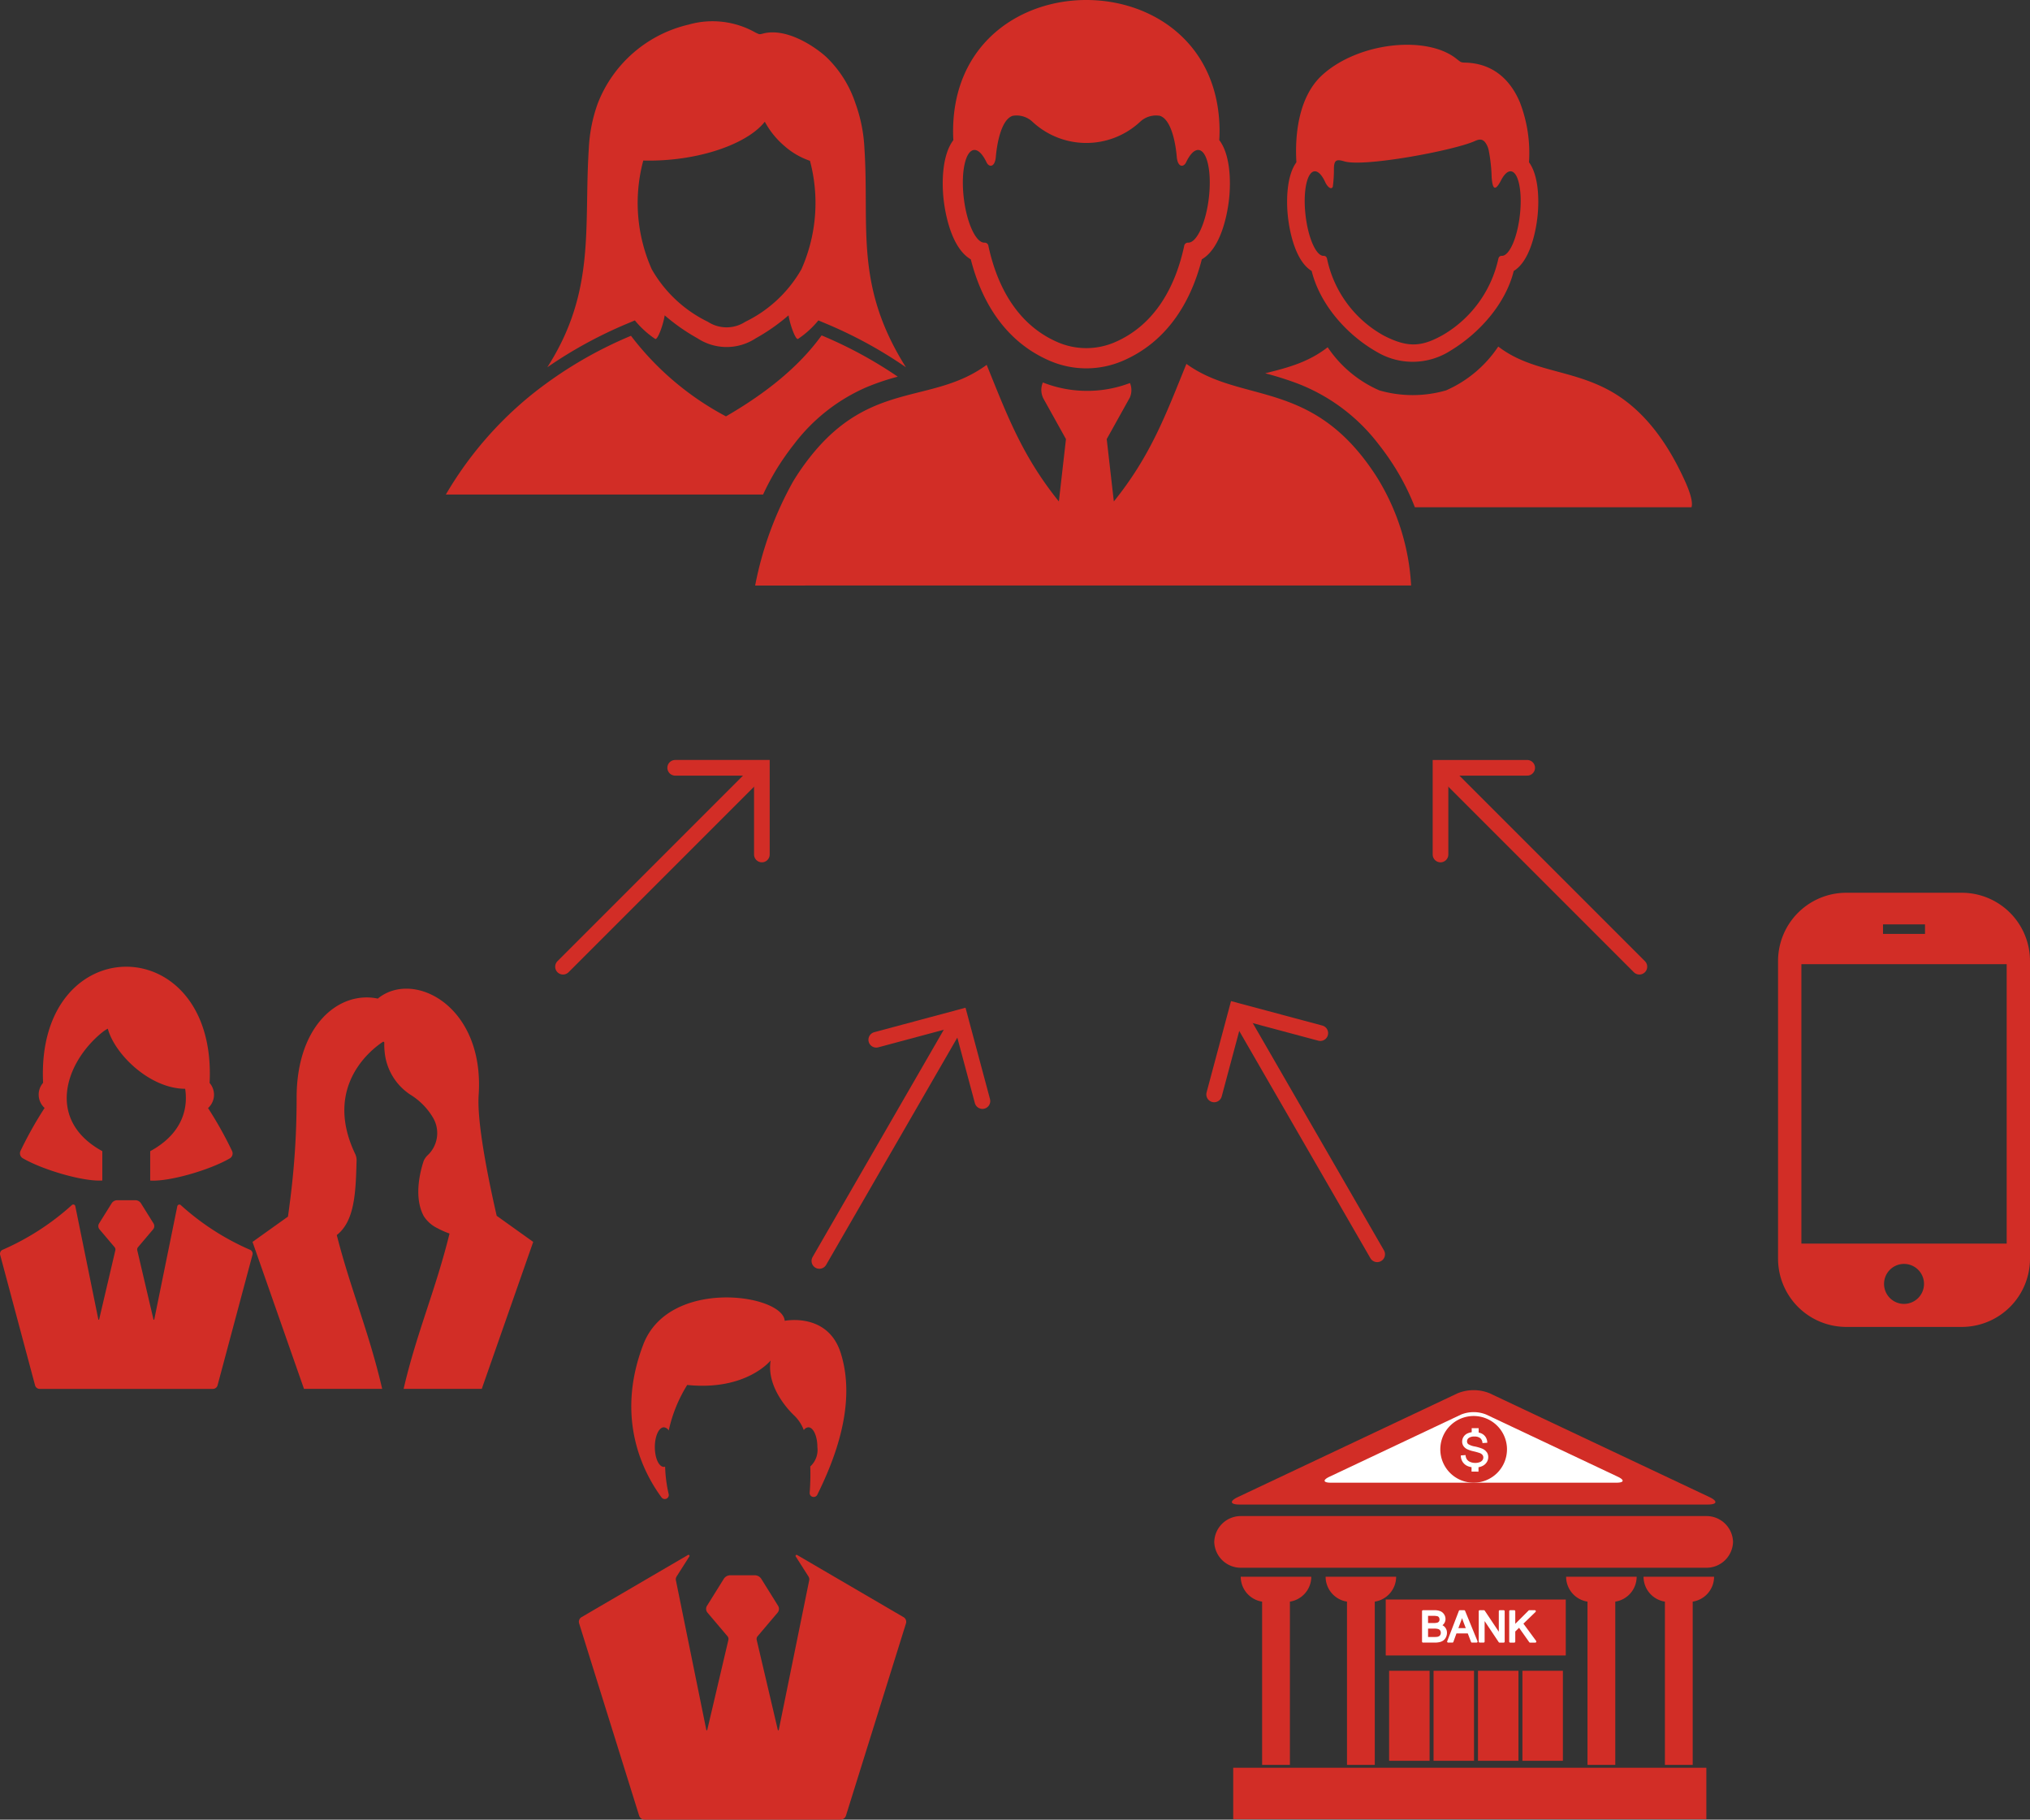<svg xmlns="http://www.w3.org/2000/svg" xmlns:xlink="http://www.w3.org/1999/xlink" width="259.324" height="232.415" viewBox="0 0 259.324 232.415">
  <rect x="0" y="0" width="259.324" height="232.415" fill="#333333" stroke="none"/>
  <defs>
    <style>
      .cls-1, .cls-4 {
        fill: none;
      }

      .cls-2, .cls-3 {
        fill: #d22d26;
      }

      .cls-3 {
        fill-rule: evenodd;
      }

      .cls-4 {
        stroke: #d22d26;
        stroke-linecap: round;
        stroke-width: 2px;
      }

      .cls-5 {
        clip-path: url(#clip-path);
      }

      .cls-6 {
        fill: #fff;
      }

      .cls-7 {
        clip-path: url(#clip-path-2);
      }

      .cls-8 {
        clip-path: url(#clip-path-3);
      }
    </style>
    <clipPath id="clip-path">
      <rect id="長方形_1472" data-name="長方形 1472" class="cls-1" width="66.274" height="54.798" transform="translate(0 0)"/>
    </clipPath>
    <clipPath id="clip-path-2">
      <rect id="長方形_1475" data-name="長方形 1475" class="cls-2" width="74.116" height="53.922"/>
    </clipPath>
    <clipPath id="clip-path-3">
      <rect id="長方形_1476" data-name="長方形 1476" class="cls-2" width="41.82" height="66.7"/>
    </clipPath>
  </defs>
  <g id="グループ_2194" data-name="グループ 2194" transform="translate(-397.293 -2682.286)">
    <path id="パス_6249" data-name="パス 6249" class="cls-3" d="M56.172,109.691A44.426,44.426,0,0,1,61.009,96.42,30.294,30.294,0,0,1,63.2,93.262c7.758-9.822,15.574-6.644,22.55-11.757,2.625,6.474,4.532,11.627,9.221,17.449l.907-7.966-2.86-5.139a2.4,2.4,0,0,1-.09-2.094,15.425,15.425,0,0,0,11.127.072,2.371,2.371,0,0,1-.016,1.852l-2.955,5.309.909,7.965c4.717-5.859,6.619-11.039,9.27-17.572,6.6,4.794,14.9,2.256,22.5,11.883a30.7,30.7,0,0,1,1.857,2.624,29.16,29.16,0,0,1,4.351,13.8Zm59.325-58c0,.372-.013.741-.037,1.107,1.461,1.909,1.473,5.437,1.26,7.453-.244,2.31-1.129,6.411-3.488,7.774-1.44,5.645-4.558,10.592-10.113,12.974a11.787,11.787,0,0,1-9.284,0C88.28,78.622,85.16,73.675,83.72,68.03c-2.358-1.363-3.242-5.463-3.486-7.774-.214-2.017-.2-5.544,1.26-7.453-.024-.365-.037-.735-.037-1.107,0-22.388,34.042-22.388,34.042,0Zm-28.59,3.363c.2-2.358.853-4.95,2.172-5.357a2.959,2.959,0,0,1,2.539.779,10.09,10.09,0,0,0,13.715,0,2.962,2.962,0,0,1,2.54-.779c1.318.407,1.974,3,2.171,5.357.145,1.22.837,1.233,1.16.623.468-1,1.02-1.617,1.557-1.617,1.115,0,1.736,2.649,1.391,5.919s-1.532,5.919-2.647,5.919a.489.489,0,0,0-.53.448c-1.307,6.02-4.291,10.314-8.876,12.28a9.216,9.216,0,0,1-7.248,0c-4.584-1.966-7.568-6.26-8.875-12.28a.489.489,0,0,0-.531-.448c-1.113,0-2.3-2.651-2.645-5.919s.276-5.919,1.391-5.919c.535,0,1.089.614,1.557,1.617.322.61,1.015.6,1.159-.623Zm60.012-12.151c3.666.112,5.8,2.349,6.946,5.07a17.973,17.973,0,0,1,1.163,7.658c1.278,1.74,1.287,4.956,1.1,6.795-.214,2.106-.988,5.845-3.05,7.087-1,4.079-4.264,7.876-8.091,10.189a8.935,8.935,0,0,1-9.353.177c-3.974-2.244-7.347-6.187-8.369-10.366-2.063-1.242-2.837-4.981-3.05-7.087-.187-1.839-.177-5.054,1.1-6.795-.23-3.757.373-8.461,3.282-11.124,4.633-4.24,13.5-5.16,17.268-2.009.434.322.43.4,1.055.405ZM130.108,56.391c.025-1.133.417-1.144,1.35-.87,2.534.741,13.925-1.382,16.634-2.592.474-.213.917-.345,1.319.133a2.581,2.581,0,0,1,.461,1,20.689,20.689,0,0,1,.385,3.465c.11,1.56.442,1.872,1.2.413.375-.725.8-1.157,1.21-1.157.974,0,1.519,2.415,1.216,5.4s-1.338,5.4-2.313,5.4c-.252-.011-.407.128-.465.408a14.982,14.982,0,0,1-7.022,9.667c-2.791,1.586-4.556,1.669-7.584.122a14.631,14.631,0,0,1-7.261-9.789c-.057-.28-.213-.419-.465-.408-.974,0-2.009-2.417-2.313-5.4s.242-5.4,1.217-5.4c.468,0,.953.559,1.36,1.473.229.449.7.963.927.506a16.355,16.355,0,0,0,.143-2.374ZM121.345,82.58c2.748-.691,5.421-1.347,7.965-3.324a15.339,15.339,0,0,0,6.6,5.51,15.339,15.339,0,0,0,8.523,0,15.463,15.463,0,0,0,6.668-5.6c4.108,3.167,9,2.894,13.9,5.45,4.714,2.457,7.8,6.984,9.947,11.72.646,1.422,1.046,2.7.837,3.361H140.45a30.3,30.3,0,0,0-2.619-5.2,33.109,33.109,0,0,0-2.017-2.85,23.764,23.764,0,0,0-10.354-7.758,41.256,41.256,0,0,0-4.116-1.3ZM47.753,38.029A16.465,16.465,0,0,0,36.071,48.1a19.622,19.622,0,0,0-1.148,5.764c-.652,10.081.929,18.226-5.3,27.95a55.931,55.931,0,0,1,10.269-5.6l.915-.385a11.885,11.885,0,0,0,2.6,2.366c.31.154,1.023-1.8,1.21-3.013l.07.061a25.059,25.059,0,0,0,4.141,2.884,6.773,6.773,0,0,0,7.4,0,25.059,25.059,0,0,0,4.141-2.884l.07-.061c.187,1.214.9,3.167,1.21,3.013a11.886,11.886,0,0,0,2.6-2.366l.915.385a55.931,55.931,0,0,1,10.269,5.6c-6.606-10.469-4.65-17.868-5.3-27.95A19.577,19.577,0,0,0,68.984,48.1,14.487,14.487,0,0,0,65.2,42.13c-1.69-1.5-5.1-3.639-7.933-2.961-.587.151-.493.154-1.042-.1a11.137,11.137,0,0,0-8.475-1.044Zm9.655,12.419c-1.885,2.419-6.737,4.423-12.426,4.877a28.822,28.822,0,0,1-3.1.084,20.846,20.846,0,0,0,1.08,13.883,16.607,16.607,0,0,0,7.176,6.716,4.378,4.378,0,0,0,4.77,0,16.6,16.6,0,0,0,7.176-6.716,20.858,20.858,0,0,0,1.091-13.847,9.653,9.653,0,0,1-3.292-1.921,10.76,10.76,0,0,1-2.478-3.076Zm-.222,47.619H16.661a46.738,46.738,0,0,1,11.012-12.8,52.833,52.833,0,0,1,12.636-7.473A36.983,36.983,0,0,0,52.446,88.085C57.6,85.1,61.792,81.721,64.662,77.743a54.523,54.523,0,0,1,9.728,5.273,30.59,30.59,0,0,0-4.016,1.355,23.193,23.193,0,0,0-9.232,7.267,33.191,33.191,0,0,0-2.376,3.43,32.714,32.714,0,0,0-1.58,3Z" transform="translate(437.588 2647.381)"/>
    <g id="グループ_2166" data-name="グループ 2166" transform="translate(624.432 2796.313)">
      <g id="グループ_2165" data-name="グループ 2165" transform="translate(0 0)">
        <g id="グループ_2164" data-name="グループ 2164">
          <path id="パス_6238" data-name="パス 6238" class="cls-2" d="M-107.331,303.14h-14.805a8.718,8.718,0,0,0-8.69,8.694V349.9a8.717,8.717,0,0,0,8.69,8.693h14.805a8.717,8.717,0,0,0,8.69-8.693V311.834A8.719,8.719,0,0,0-107.331,303.14Zm-10.087,4.038h5.365v1.214h-5.365Zm2.682,48.475a2.554,2.554,0,0,1-2.549-2.556,2.551,2.551,0,0,1,2.549-2.551,2.552,2.552,0,0,1,2.555,2.551A2.555,2.555,0,0,1-114.736,355.652Zm13.117-7.7h-26.225v-35.69h26.225Z" transform="translate(130.826 -303.14)"/>
        </g>
      </g>
    </g>
    <path id="パス_6241" data-name="パス 6241" class="cls-4" d="M0,7.83,7.83,0l7.83,7.83" transform="translate(489.082 2774.815) rotate(45)"/>
    <path id="パス_6243" data-name="パス 6243" class="cls-4" d="M0,7.83,7.83,0l7.83,7.83" transform="translate(575.775 2785.89) rotate(-45)"/>
    <path id="パス_6245" data-name="パス 6245" class="cls-4" d="M0,7.831,7.828,0,15.66,7.831" transform="translate(548.479 2815.289) rotate(-30)"/>
    <path id="パス_6247" data-name="パス 6247" class="cls-4" d="M0,7.831,7.83,0l7.832,7.831" transform="translate(513.146 2808.307) rotate(30)"/>
    <path id="パス_6242" data-name="パス 6242" class="cls-4" d="M0,0V35.76" transform="translate(494.502 2780.471) rotate(45)"/>
    <path id="パス_6244" data-name="パス 6244" class="cls-4" d="M0,0V35.76" transform="translate(581.43 2780.471) rotate(-45)"/>
    <path id="パス_6246" data-name="パス 6246" class="cls-4" d="M0,0V35.761" transform="translate(555.342 2811.519) rotate(-30)"/>
    <path id="パス_6248" data-name="パス 6248" class="cls-4" d="M0,0V35.762" transform="translate(519.844 2812.368) rotate(30)"/>
    <g id="グループ_2181" data-name="グループ 2181" transform="translate(552.408 2859.838)">
      <g id="グループ_2180" data-name="グループ 2180" class="cls-5" transform="translate(0 0)">
        <path id="パス_6261" data-name="パス 6261" class="cls-2" d="M66.274,35.5a3.392,3.392,0,0,1-3.381,3.382H3.382A3.392,3.392,0,0,1,0,35.5v.163a3.392,3.392,0,0,1,3.382-3.382H62.893a3.392,3.392,0,0,1,3.381,3.382Z" transform="translate(0 -16.194)"/>
        <path id="パス_6262" data-name="パス 6262" class="cls-2" d="M15.8,47.818H6.789A3.221,3.221,0,0,0,9.519,51v20.85H13.07V51A3.221,3.221,0,0,0,15.8,47.818" transform="translate(-3.405 -23.986)"/>
        <path id="パス_6263" data-name="パス 6263" class="cls-2" d="M37.557,47.818h-9.01A3.221,3.221,0,0,0,31.277,51v20.85h3.55V51a3.221,3.221,0,0,0,2.73-3.181" transform="translate(-14.32 -23.986)"/>
        <path id="パス_6264" data-name="パス 6264" class="cls-2" d="M99.2,47.818H90.192A3.22,3.22,0,0,0,92.923,51v20.85h3.55V51a3.221,3.221,0,0,0,2.73-3.181" transform="translate(-45.242 -23.986)"/>
        <path id="パス_6265" data-name="パス 6265" class="cls-2" d="M119.047,47.818h-9.01A3.221,3.221,0,0,0,112.767,51v20.85h3.55V51a3.221,3.221,0,0,0,2.73-3.181" transform="translate(-55.196 -23.986)"/>
        <rect id="長方形_1466" data-name="長方形 1466" class="cls-2" width="22.998" height="7.145" transform="translate(21.907 26.745)"/>
        <rect id="長方形_1467" data-name="長方形 1467" class="cls-2" width="60.44" height="6.567" transform="translate(2.424 48.231)"/>
        <path id="パス_6266" data-name="パス 6266" class="cls-6" d="M55.869,58.324a1,1,0,0,0,.235-.262,1.008,1.008,0,0,0,.154-.535,1.1,1.1,0,0,0-.171-.581,1.05,1.05,0,0,0-.478-.412,1.934,1.934,0,0,0-.766-.129H53.388a.129.129,0,0,0-.129.129v3.879a.128.128,0,0,0,.129.129h1.479a2.737,2.737,0,0,0,.657-.068,1.335,1.335,0,0,0,.47-.214,1.122,1.122,0,0,0,.323-.408,1.266,1.266,0,0,0,.128-.563,1.068,1.068,0,0,0-.217-.666,1.042,1.042,0,0,0-.36-.3m-1,1.5H54.03V58.752H54.8a1.838,1.838,0,0,1,.527.058.467.467,0,0,1,.242.176.512.512,0,0,1,.089.3.541.541,0,0,1-.062.265.428.428,0,0,1-.15.168.722.722,0,0,1-.252.088,2.1,2.1,0,0,1-.325.016m.554-1.978A.414.414,0,0,1,55.19,58a1.683,1.683,0,0,1-.451.039h-.71v-.914h.646a2.055,2.055,0,0,1,.552.048.346.346,0,0,1,.194.148.492.492,0,0,1,.072.271.427.427,0,0,1-.073.262" transform="translate(-26.716 -28.294)"/>
        <path id="パス_6267" data-name="パス 6267" class="cls-6" d="M61.99,56.485a.129.129,0,0,0-.119-.08h-.554a.126.126,0,0,0-.12.083l-1.49,3.878a.133.133,0,0,0,.013.12.131.131,0,0,0,.107.056h.545a.128.128,0,0,0,.121-.085l.395-1.09h1.444l.419,1.092a.13.13,0,0,0,.121.083h.585a.128.128,0,0,0,.107-.057.135.135,0,0,0,.012-.122Zm.085,2.206h-.942l.362-.964c.038-.1.072-.208.1-.314.041.117.087.243.139.379Z" transform="translate(-29.946 -28.294)"/>
        <path id="パス_6268" data-name="パス 6268" class="cls-6" d="M70.98,56.4h-.492a.13.13,0,0,0-.13.13v2.621l-1.8-2.693a.127.127,0,0,0-.107-.057h-.527a.13.13,0,0,0-.129.13v3.879a.129.129,0,0,0,.129.129h.492a.129.129,0,0,0,.13-.129V57.791l1.8,2.695a.127.127,0,0,0,.107.057h.527a.128.128,0,0,0,.129-.129V56.535a.129.129,0,0,0-.129-.13" transform="translate(-34.007 -28.294)"/>
        <path id="パス_6269" data-name="パス 6269" class="cls-6" d="M79.056,60.337,77.425,58.12l1.545-1.493A.132.132,0,0,0,79,56.485a.13.13,0,0,0-.12-.08h-.7a.129.129,0,0,0-.091.038l-1.705,1.7V56.535a.131.131,0,0,0-.13-.13h-.514a.129.129,0,0,0-.129.13v3.879a.128.128,0,0,0,.129.129h.514a.13.13,0,0,0,.13-.129v-1.29l.486-.475,1.3,1.84a.127.127,0,0,0,.1.055h.677a.13.13,0,0,0,.1-.206" transform="translate(-37.93 -28.294)"/>
        <rect id="長方形_1468" data-name="長方形 1468" class="cls-2" width="5.169" height="11.497" transform="translate(22.339 35.847)"/>
        <rect id="長方形_1469" data-name="長方形 1469" class="cls-2" width="5.169" height="11.497" transform="translate(28.015 35.847)"/>
        <rect id="長方形_1470" data-name="長方形 1470" class="cls-2" width="5.17" height="11.497" transform="translate(33.692 35.847)"/>
        <rect id="長方形_1471" data-name="長方形 1471" class="cls-2" width="5.17" height="11.497" transform="translate(39.368 35.847)"/>
        <path id="パス_6270" data-name="パス 6270" class="cls-2" d="M33.364.4A5.432,5.432,0,0,1,37.44.4L65.507,13.653c1.121.529,1.024.962-.216.962H5.514c-1.24,0-1.337-.434-.216-.962Z" transform="translate(-2.266 0)"/>
        <path id="パス_6271" data-name="パス 6271" class="cls-6" d="M45.721,5.95a4.288,4.288,0,0,1,3.218,0l16.81,7.94c.884.418.808.76-.17.76h-36.5c-.978,0-1.055-.342-.169-.76Z" transform="translate(-14.193 -2.827)"/>
        <path id="パス_6272" data-name="パス 6272" class="cls-2" d="M66.461,10.92A4.258,4.258,0,1,1,62.23,6.635a4.258,4.258,0,0,1,4.232,4.285" transform="translate(-29.066 -3.328)"/>
        <path id="パス_6273" data-name="パス 6273" class="cls-6" d="M66.515,12.829a1.339,1.339,0,0,0-.567-.455,5.717,5.717,0,0,0-.959-.284,2.248,2.248,0,0,1-.841-.3.451.451,0,0,1-.155-.356A.531.531,0,0,1,64.221,11a1.182,1.182,0,0,1,.732-.177,1.133,1.133,0,0,1,.727.205.846.846,0,0,1,.282.594l0,.035.616-.042,0-.035a1.35,1.35,0,0,0-.213-.7,1.255,1.255,0,0,0-.576-.471,1.821,1.821,0,0,0-.31-.1l0-.553-.889-.005,0,.519a1.919,1.919,0,0,0-.464.122,1.183,1.183,0,0,0-.56.44,1.132,1.132,0,0,0-.195.628,1.022,1.022,0,0,0,.154.557,1.21,1.21,0,0,0,.47.416,3.92,3.92,0,0,0,.838.277,7.8,7.8,0,0,1,.762.213.841.841,0,0,1,.37.245.526.526,0,0,1,.109.333.583.583,0,0,1-.118.347.754.754,0,0,1-.356.251,1.523,1.523,0,0,1-.564.091,1.605,1.605,0,0,1-.645-.128.948.948,0,0,1-.417-.325,1.168,1.168,0,0,1-.169-.515l0-.034-.607.049v.034a1.5,1.5,0,0,0,.237.793,1.423,1.423,0,0,0,.634.531,2.1,2.1,0,0,0,.5.14l0,.564.889.005,0-.562a1.849,1.849,0,0,0,.454-.136,1.327,1.327,0,0,0,.584-.482,1.212,1.212,0,0,0,.207-.666,1.106,1.106,0,0,0-.182-.634" transform="translate(-31.701 -4.893)"/>
      </g>
    </g>
    <g id="グループ_2184" data-name="グループ 2184" transform="translate(398.293 2805.758)">
      <g id="グループ_2183" data-name="グループ 2183" class="cls-7" transform="translate(-1)">
        <path id="パス_6280" data-name="パス 6280" class="cls-2" d="M144,60.473h.354c-1.682-7.284-4.072-12.82-5.8-19.646a4.533,4.533,0,0,0,.686-.665,5.289,5.289,0,0,0,.625-.936c1.08-2.051,1.135-5,1.22-7.938a1.741,1.741,0,0,0-.068-.515,1.98,1.98,0,0,0-.118-.322c-4.156-8.739,2.293-13.483,3.539-14.3a.123.123,0,0,1,.186.116,7.817,7.817,0,0,0,.042,1.126,7.342,7.342,0,0,0,3.27,5.49,8.6,8.6,0,0,1,2.892,2.917,3.883,3.883,0,0,1-.722,4.885,2.268,2.268,0,0,0-.325.423,1.611,1.611,0,0,0-.147.312c-.387,1.176-1.3,4.543.039,7a4.284,4.284,0,0,0,1.746,1.533c.239.131.495.254.76.372s.51.213.777.31c-1.776,7.222-4.22,12.723-5.863,19.836h9.983L163.648,41.7l-4.666-3.335c-.086-.376-.178-.781-.274-1.212q-.128-.576-.263-1.2c-.907-4.229-1.971-10-1.767-13,.774-11.388-8.264-16.023-12.831-12.373a.088.088,0,0,0-.032.042c0,.012-.02.006-.032,0-4.953-1.034-10.412,3.427-10.358,12.8a102.275,102.275,0,0,1-.808,12.8c-.048.389-.1.764-.143,1.119q-.08.6-.156,1.128L127.79,41.7l6.576,18.772Z" transform="translate(-95.532 -6.551)"/>
        <path id="パス_6281" data-name="パス 6281" class="cls-2" d="M.018,106.6l4.461,16.672a.613.613,0,0,0,.592.454H27.2a.613.613,0,0,0,.592-.454L32.253,106.6a.538.538,0,0,0-.3-.635,32.365,32.365,0,0,1-8.851-5.706.271.271,0,0,0-.451.134l-2.944,14.465a.052.052,0,0,1-.1,0l-2.07-8.83a.467.467,0,0,1,.1-.408l1.921-2.267a.646.646,0,0,0,.055-.757l-1.6-2.567a.848.848,0,0,0-.719-.4H14.977a.849.849,0,0,0-.719.4l-1.6,2.567a.645.645,0,0,0,.055.757l1.921,2.267a.467.467,0,0,1,.1.408l-2.07,8.83a.052.052,0,0,1-.1,0L9.62,100.393a.263.263,0,0,0-.43-.154,32.633,32.633,0,0,1-8.852,5.717.552.552,0,0,0-.32.644" transform="translate(0 -69.803)"/>
        <path id="パス_6282" data-name="パス 6282" class="cls-2" d="M8.9,24.476c2.536,1.473,7.712,2.993,10.138,2.832l0-3.75c-7.205-3.937-4.785-11.277-.05-15.144a4.76,4.76,0,0,1,.751-.5c.894,3.3,5.392,7.663,9.883,7.679.443,2.934-.7,5.918-4.466,7.97l0,3.75c2.426.165,7.607-1.349,10.144-2.818a.731.731,0,0,0,.311-.961,49.079,49.079,0,0,0-3.066-5.478,2.292,2.292,0,0,0,.2-3.208c.98-19.751-22.224-19.835-21.272-.015a2.292,2.292,0,0,0,.192,3.208,49.532,49.532,0,0,0-3.073,5.475.731.731,0,0,0,.31.962" transform="translate(-5.968 0)"/>
      </g>
    </g>
    <g id="グループ_2186" data-name="グループ 2186" transform="translate(471.238 2848)">
      <g id="グループ_2185" data-name="グループ 2185" class="cls-8">
        <path id="パス_6283" data-name="パス 6283" class="cls-2" d="M7.7,154.174a.741.741,0,0,0,.706.519H33.419a.741.741,0,0,0,.706-.519l7.665-24.549a.685.685,0,0,0-.308-.794l-13.6-7.942a.132.132,0,0,0-.178.184l1.629,2.56a.673.673,0,0,1,.092.5l-3.888,19.106a.06.06,0,0,1-.116,0l-2.7-11.5a.541.541,0,0,1,.114-.472l2.553-3.012a.747.747,0,0,0,.064-.877l-2.142-3.436a.982.982,0,0,0-.832-.462H19.345a.982.982,0,0,0-.832.462l-2.141,3.436a.747.747,0,0,0,.064.877l2.552,3.012a.541.541,0,0,1,.114.472l-2.7,11.5a.06.06,0,0,1-.116,0L12.4,124.13a.673.673,0,0,1,.092-.5l1.629-2.56a.132.132,0,0,0-.178-.184l-13.6,7.942a.685.685,0,0,0-.308.794Z" transform="translate(0 -87.993)"/>
        <path id="パス_6284" data-name="パス 6284" class="cls-2" d="M47.8,25.467a.513.513,0,0,0,.594-.267c2.073-4.207,5.1-11.467,2.988-18.114-1.658-5.216-7.15-4.1-7.15-4.1-.257-3.41-14.788-5.544-18.069,3.027C22.541,15.474,26.18,22.4,28.5,25.545a.512.512,0,0,0,.909-.421,17.617,17.617,0,0,1-.456-3.51.544.544,0,0,1-.163.029c-.635,0-1.15-1.132-1.15-2.528s.515-2.527,1.15-2.527a.8.8,0,0,1,.624.407,18.342,18.342,0,0,1,2.362-5.816c7.549.773,10.658-3.128,10.658-3.128-.621,3.781,3.045,7.063,3.045,7.063a5.072,5.072,0,0,1,1.19,1.831.768.768,0,0,1,.586-.356c.635,0,1.149,1.132,1.149,2.527a2.859,2.859,0,0,1-.907,2.471,30.617,30.617,0,0,1-.078,3.35.511.511,0,0,0,.376.532" transform="translate(-17.932 0)"/>
      </g>
    </g>
  </g>
</svg>
